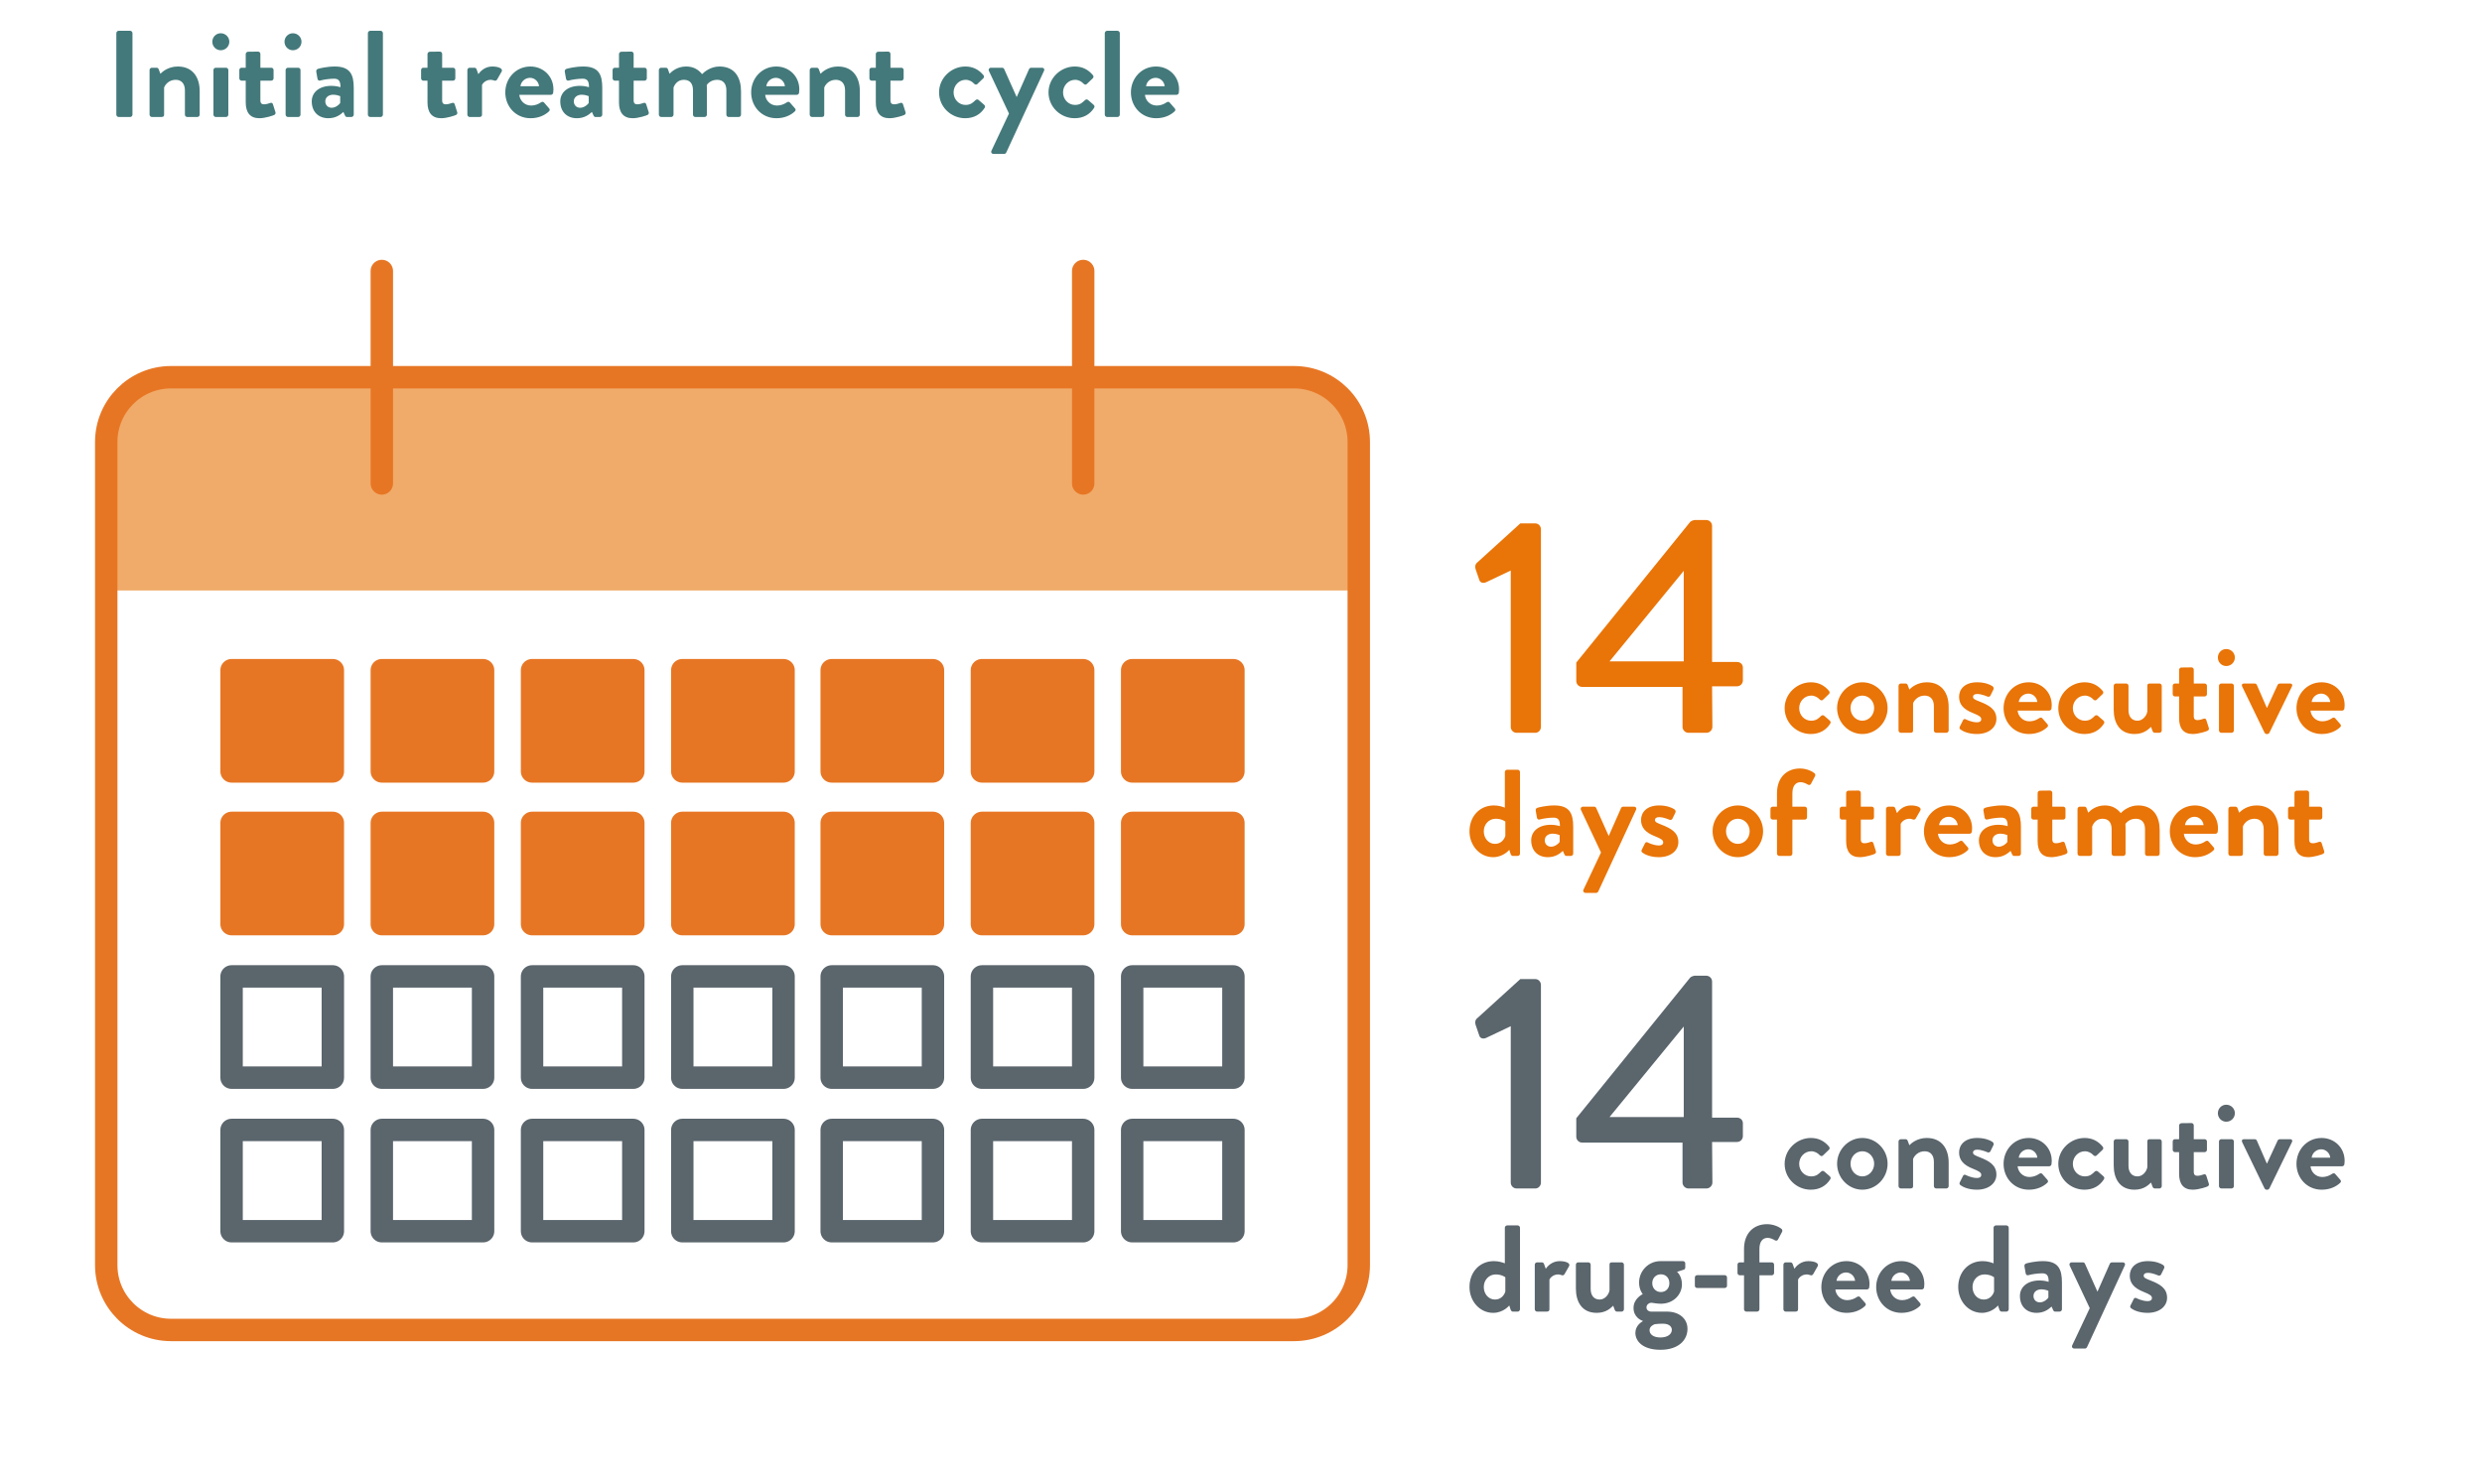 <svg width="403" height="241" viewBox="0 0 403 241" fill="none" xmlns="http://www.w3.org/2000/svg">
<path d="M18.888 18.62V5.38C18.888 5.18 19.068 5 19.268 5H21.128C21.328 5 21.508 5.18 21.508 5.38V18.62C21.508 18.82 21.328 19 21.128 19H19.268C19.068 19 18.888 18.82 18.888 18.62ZM24.284 18.62V11.38C24.284 11.16 24.464 11 24.664 11H25.424C25.604 11 25.704 11.1 25.764 11.24L26.044 11.98C26.344 11.66 27.324 10.8 28.864 10.8C31.404 10.8 32.424 12.7 32.424 14.78V18.62C32.424 18.82 32.244 19 32.044 19H30.404C30.184 19 30.024 18.82 30.024 18.62V14.66C30.024 13.62 29.484 12.96 28.524 12.96C27.484 12.96 26.844 13.68 26.644 14.22V18.62C26.644 18.9 26.524 19 26.144 19H24.664C24.464 19 24.284 18.82 24.284 18.62ZM35.835 8.16C35.075 8.16 34.475 7.54 34.475 6.78C34.475 6.02 35.075 5.4 35.835 5.4C36.615 5.4 37.235 6.02 37.235 6.78C37.235 7.54 36.615 8.16 35.835 8.16ZM34.655 18.62V11.38C34.655 11.16 34.835 11 35.035 11H36.695C36.895 11 37.075 11.16 37.075 11.38V18.62C37.075 18.82 36.895 19 36.695 19H35.035C34.835 19 34.655 18.82 34.655 18.62ZM39.899 16.62V13.1H39.219C39.019 13.1 38.859 12.92 38.859 12.72V11.38C38.859 11.16 39.019 11 39.219 11H39.899V8.78C39.899 8.58 40.079 8.4 40.279 8.4L41.919 8.38C42.119 8.38 42.279 8.56 42.279 8.76V11H44.039C44.259 11 44.419 11.16 44.419 11.38V12.72C44.419 12.92 44.259 13.1 44.039 13.1H42.279V16.3C42.279 16.86 42.579 16.94 42.899 16.94C43.239 16.94 43.659 16.8 43.879 16.72C44.099 16.64 44.259 16.74 44.319 16.94L44.719 18.2C44.799 18.4 44.699 18.6 44.499 18.68C44.399 18.74 43.099 19.2 42.119 19.2C40.579 19.2 39.899 18.24 39.899 16.62ZM47.554 8.16C46.794 8.16 46.194 7.54 46.194 6.78C46.194 6.02 46.794 5.4 47.554 5.4C48.334 5.4 48.954 6.02 48.954 6.78C48.954 7.54 48.334 8.16 47.554 8.16ZM46.374 18.62V11.38C46.374 11.16 46.554 11 46.754 11H48.414C48.614 11 48.794 11.16 48.794 11.38V18.62C48.794 18.82 48.614 19 48.414 19H46.754C46.554 19 46.374 18.82 46.374 18.62ZM50.618 16.46C50.618 15.04 51.778 13.94 53.818 13.94C54.618 13.94 55.278 14.16 55.278 14.16C55.298 13.14 54.978 12.78 54.238 12.78C53.498 12.78 52.458 12.94 51.998 13.08C51.718 13.16 51.578 12.98 51.538 12.72L51.358 11.68C51.298 11.38 51.458 11.24 51.638 11.18C51.798 11.12 53.078 10.8 54.358 10.8C56.858 10.8 57.438 12.1 57.438 14.28V18.62C57.438 18.82 57.258 19 57.058 19H56.338C56.198 19 56.098 18.94 55.998 18.72L55.758 18.18C55.298 18.6 54.558 19.2 53.318 19.2C51.718 19.2 50.618 18.16 50.618 16.46ZM52.818 16.46C52.818 17.06 53.238 17.5 53.858 17.5C54.498 17.5 55.118 16.96 55.238 16.72V15.62C55.238 15.62 54.698 15.38 54.118 15.38C53.338 15.38 52.818 15.82 52.818 16.46ZM59.733 18.62V5.38C59.733 5.18 59.913 5 60.113 5H61.793C61.993 5 62.173 5.18 62.173 5.38V18.62C62.173 18.82 61.993 19 61.793 19H60.113C59.913 19 59.733 18.82 59.733 18.62ZM69.411 16.62V13.1H68.731C68.531 13.1 68.371 12.92 68.371 12.72V11.38C68.371 11.16 68.531 11 68.731 11H69.411V8.78C69.411 8.58 69.591 8.4 69.791 8.4L71.431 8.38C71.631 8.38 71.791 8.56 71.791 8.76V11H73.551C73.771 11 73.931 11.16 73.931 11.38V12.72C73.931 12.92 73.771 13.1 73.551 13.1H71.791V16.3C71.791 16.86 72.091 16.94 72.411 16.94C72.751 16.94 73.171 16.8 73.391 16.72C73.611 16.64 73.771 16.74 73.831 16.94L74.231 18.2C74.311 18.4 74.211 18.6 74.011 18.68C73.911 18.74 72.611 19.2 71.631 19.2C70.091 19.2 69.411 18.24 69.411 16.62ZM75.885 18.62V11.38C75.885 11.16 76.066 11 76.266 11H77.025C77.206 11 77.326 11.1 77.385 11.26L77.665 12.04C77.945 11.64 78.686 10.8 79.925 10.8C80.865 10.8 81.706 11.1 81.466 11.6L80.725 12.9C80.626 13.08 80.425 13.16 80.266 13.08C80.206 13.06 79.906 12.96 79.686 12.96C78.885 12.96 78.406 13.5 78.266 13.78V18.62C78.266 18.9 78.085 19 77.805 19H76.266C76.066 19 75.885 18.82 75.885 18.62ZM82.043 15C82.043 12.74 83.743 10.8 86.123 10.8C88.183 10.8 89.863 12.36 89.863 14.52C89.863 14.66 89.843 14.92 89.823 15.06C89.803 15.26 89.623 15.4 89.443 15.4H84.323C84.383 16.22 85.083 17.14 86.243 17.14C86.863 17.14 87.443 16.9 87.803 16.64C88.003 16.52 88.183 16.48 88.323 16.64L89.143 17.58C89.283 17.72 89.323 17.94 89.123 18.1C88.463 18.72 87.443 19.2 86.143 19.2C83.743 19.2 82.043 17.3 82.043 15ZM84.503 14H87.523C87.463 13.26 86.823 12.64 86.063 12.64C85.263 12.64 84.603 13.24 84.503 14ZM90.97 16.46C90.97 15.04 92.13 13.94 94.17 13.94C94.97 13.94 95.63 14.16 95.63 14.16C95.65 13.14 95.33 12.78 94.59 12.78C93.85 12.78 92.81 12.94 92.35 13.08C92.07 13.16 91.93 12.98 91.89 12.72L91.71 11.68C91.65 11.38 91.81 11.24 91.99 11.18C92.15 11.12 93.43 10.8 94.71 10.8C97.21 10.8 97.79 12.1 97.79 14.28V18.62C97.79 18.82 97.61 19 97.41 19H96.69C96.55 19 96.45 18.94 96.35 18.72L96.11 18.18C95.65 18.6 94.91 19.2 93.67 19.2C92.07 19.2 90.97 18.16 90.97 16.46ZM93.17 16.46C93.17 17.06 93.59 17.5 94.21 17.5C94.85 17.5 95.47 16.96 95.59 16.72V15.62C95.59 15.62 95.05 15.38 94.47 15.38C93.69 15.38 93.17 15.82 93.17 16.46ZM100.505 16.62V13.1H99.825C99.625 13.1 99.465 12.92 99.465 12.72V11.38C99.465 11.16 99.625 11 99.825 11H100.505V8.78C100.505 8.58 100.685 8.4 100.885 8.4L102.525 8.38C102.725 8.38 102.885 8.56 102.885 8.76V11H104.645C104.865 11 105.025 11.16 105.025 11.38V12.72C105.025 12.92 104.865 13.1 104.645 13.1H102.885V16.3C102.885 16.86 103.185 16.94 103.505 16.94C103.845 16.94 104.265 16.8 104.485 16.72C104.705 16.64 104.865 16.74 104.925 16.94L105.325 18.2C105.405 18.4 105.305 18.6 105.105 18.68C105.005 18.74 103.705 19.2 102.725 19.2C101.185 19.2 100.505 18.24 100.505 16.62ZM106.979 18.62V11.38C106.979 11.16 107.159 11 107.359 11H108.099C108.279 11 108.399 11.1 108.439 11.22L108.719 11.98C109.059 11.6 109.979 10.8 111.399 10.8C112.539 10.8 113.339 11.24 113.999 12.04C114.339 11.68 115.379 10.8 116.819 10.8C119.379 10.8 120.319 12.7 120.319 14.8V18.62C120.319 18.82 120.159 19 119.939 19H118.319C118.099 19 117.939 18.82 117.939 18.62V14.66C117.939 13.62 117.439 12.96 116.439 12.96C115.279 12.96 114.759 13.8 114.759 13.8C114.759 13.8 114.779 14.2 114.779 14.56V18.62C114.779 18.82 114.599 19 114.399 19H112.899C112.679 19 112.519 18.82 112.519 18.62V14.66C112.519 13.62 112.059 12.96 111.039 12.96C110.039 12.96 109.559 13.68 109.359 14.22V18.62C109.359 18.82 109.179 19 108.979 19H107.359C107.159 19 106.979 18.82 106.979 18.62ZM121.965 15C121.965 12.74 123.665 10.8 126.045 10.8C128.105 10.8 129.785 12.36 129.785 14.52C129.785 14.66 129.765 14.92 129.745 15.06C129.725 15.26 129.545 15.4 129.365 15.4H124.245C124.305 16.22 125.005 17.14 126.165 17.14C126.785 17.14 127.365 16.9 127.725 16.64C127.925 16.52 128.105 16.48 128.245 16.64L129.065 17.58C129.205 17.72 129.245 17.94 129.045 18.1C128.385 18.72 127.365 19.2 126.065 19.2C123.665 19.2 121.965 17.3 121.965 15ZM124.425 14H127.445C127.385 13.26 126.745 12.64 125.985 12.64C125.185 12.64 124.525 13.24 124.425 14ZM131.471 18.62V11.38C131.471 11.16 131.651 11 131.851 11H132.611C132.791 11 132.891 11.1 132.951 11.24L133.231 11.98C133.531 11.66 134.511 10.8 136.051 10.8C138.591 10.8 139.611 12.7 139.611 14.78V18.62C139.611 18.82 139.431 19 139.231 19H137.591C137.371 19 137.211 18.82 137.211 18.62V14.66C137.211 13.62 136.671 12.96 135.711 12.96C134.671 12.96 134.031 13.68 133.831 14.22V18.62C133.831 18.9 133.711 19 133.331 19H131.851C131.651 19 131.471 18.82 131.471 18.62ZM142.204 16.62V13.1H141.524C141.324 13.1 141.164 12.92 141.164 12.72V11.38C141.164 11.16 141.324 11 141.524 11H142.204V8.78C142.204 8.58 142.384 8.4 142.584 8.4L144.224 8.38C144.424 8.38 144.584 8.56 144.584 8.76V11H146.344C146.564 11 146.724 11.16 146.724 11.38V12.72C146.724 12.92 146.564 13.1 146.344 13.1H144.584V16.3C144.584 16.86 144.884 16.94 145.204 16.94C145.544 16.94 145.964 16.8 146.184 16.72C146.404 16.64 146.564 16.74 146.624 16.94L147.024 18.2C147.104 18.4 147.004 18.6 146.804 18.68C146.704 18.74 145.404 19.2 144.424 19.2C142.884 19.2 142.204 18.24 142.204 16.62ZM152.473 15C152.473 12.64 154.493 10.8 156.733 10.8C157.973 10.8 158.933 11.3 159.693 12.22C159.833 12.4 159.793 12.64 159.593 12.78L158.673 13.66C158.493 13.82 158.313 13.72 158.173 13.6C157.853 13.24 157.353 12.96 156.793 12.96C155.713 12.96 154.833 13.88 154.833 15C154.833 16.14 155.693 17.04 156.773 17.04C157.633 17.04 158.013 16.62 158.373 16.28C158.513 16.14 158.713 16.1 158.873 16.22L159.733 16.96C159.933 17.12 160.013 17.32 159.873 17.52C159.193 18.58 158.133 19.2 156.713 19.2C154.453 19.2 152.473 17.4 152.473 15ZM163.828 18.44L160.568 11.52C160.448 11.26 160.608 11 160.908 11H162.708C162.888 11 162.988 11.1 163.048 11.22L165.068 15.74H165.088L167.088 11.22C167.188 11.02 167.328 11 167.568 11H169.168C169.488 11 169.648 11.26 169.508 11.52L163.388 24.76C163.328 24.88 163.208 25 163.048 25H161.328C161.028 25 160.848 24.74 160.988 24.46L163.828 18.44ZM170.246 15C170.246 12.64 172.266 10.8 174.506 10.8C175.746 10.8 176.706 11.3 177.466 12.22C177.606 12.4 177.566 12.64 177.366 12.78L176.446 13.66C176.266 13.82 176.086 13.72 175.946 13.6C175.626 13.24 175.126 12.96 174.566 12.96C173.486 12.96 172.606 13.88 172.606 15C172.606 16.14 173.466 17.04 174.546 17.04C175.406 17.04 175.786 16.62 176.146 16.28C176.286 16.14 176.486 16.1 176.646 16.22L177.506 16.96C177.706 17.12 177.786 17.32 177.646 17.52C176.966 18.58 175.906 19.2 174.486 19.2C172.226 19.2 170.246 17.4 170.246 15ZM179.382 18.62V5.38C179.382 5.18 179.562 5 179.762 5H181.442C181.642 5 181.822 5.18 181.822 5.38V18.62C181.822 18.82 181.642 19 181.442 19H179.762C179.562 19 179.382 18.82 179.382 18.62ZM183.625 15C183.625 12.74 185.325 10.8 187.705 10.8C189.765 10.8 191.445 12.36 191.445 14.52C191.445 14.66 191.425 14.92 191.405 15.06C191.385 15.26 191.205 15.4 191.025 15.4H185.905C185.965 16.22 186.665 17.14 187.825 17.14C188.445 17.14 189.025 16.9 189.385 16.64C189.585 16.52 189.765 16.48 189.905 16.64L190.725 17.58C190.865 17.72 190.905 17.94 190.705 18.1C190.045 18.72 189.025 19.2 187.725 19.2C185.325 19.2 183.625 17.3 183.625 15ZM186.085 14H189.105C189.045 13.26 188.405 12.64 187.645 12.64C186.845 12.64 186.185 13.24 186.085 14Z" fill="#44797B"/>
<path d="M245.3 118.05V92.65L241.3 94.55C240.85 94.75 240.35 94.65 240.2 94.2L239.6 92.45C239.45 92.05 239.55 91.65 239.75 91.45L246.85 85H249.3C249.8 85 250.2 85.45 250.2 85.95V118.05C250.2 118.55 249.8 119 249.3 119H246.25C245.7 119 245.3 118.55 245.3 118.05ZM256.889 111.55C256.339 111.55 255.939 111.1 255.939 110.6V107.6L274.439 84.75C274.589 84.6 274.989 84.45 275.189 84.45H277.039C277.539 84.45 277.989 84.85 277.989 85.4V107.5H282.039C282.589 107.5 282.989 107.9 282.989 108.4V110.5C282.989 111 282.589 111.45 282.039 111.45H277.989L278.039 118.05C278.039 118.55 277.589 119 277.089 119H274.139C273.639 119 273.189 118.55 273.189 118.05V111.55H256.889ZM261.339 107.4H273.389V92.7L261.339 107.4ZM289.771 115C289.771 112.64 291.791 110.8 294.031 110.8C295.271 110.8 296.231 111.3 296.991 112.22C297.131 112.4 297.091 112.64 296.891 112.78L295.971 113.66C295.791 113.82 295.611 113.72 295.471 113.6C295.151 113.24 294.651 112.96 294.091 112.96C293.011 112.96 292.131 113.88 292.131 115C292.131 116.14 292.991 117.04 294.071 117.04C294.931 117.04 295.311 116.62 295.671 116.28C295.811 116.14 296.011 116.1 296.171 116.22L297.031 116.96C297.231 117.12 297.311 117.32 297.171 117.52C296.491 118.58 295.431 119.2 294.011 119.2C291.751 119.2 289.771 117.4 289.771 115ZM298.287 114.98C298.287 112.72 300.127 110.8 302.387 110.8C304.647 110.8 306.487 112.72 306.487 114.98C306.487 117.28 304.647 119.2 302.387 119.2C300.127 119.2 298.287 117.28 298.287 114.98ZM300.467 114.98C300.467 116.12 301.307 117.04 302.387 117.04C303.447 117.04 304.307 116.12 304.307 114.98C304.307 113.86 303.447 112.96 302.387 112.96C301.307 112.96 300.467 113.86 300.467 114.98ZM308.263 118.62V111.38C308.263 111.16 308.443 111 308.643 111H309.403C309.583 111 309.683 111.1 309.743 111.24L310.023 111.98C310.323 111.66 311.303 110.8 312.843 110.8C315.383 110.8 316.403 112.7 316.403 114.78V118.62C316.403 118.82 316.223 119 316.023 119H314.383C314.163 119 314.003 118.82 314.003 118.62V114.66C314.003 113.62 313.463 112.96 312.503 112.96C311.463 112.96 310.823 113.68 310.623 114.22V118.62C310.623 118.9 310.503 119 310.123 119H308.643C308.443 119 308.263 118.82 308.263 118.62ZM318.314 118.46C318.194 118.36 318.114 118.2 318.194 118.04L318.734 116.96C318.814 116.76 319.014 116.72 319.194 116.82C319.194 116.82 320.094 117.3 321.014 117.3C321.414 117.3 321.694 117.14 321.694 116.8C321.694 116.44 321.414 116.22 320.354 115.8C318.814 115.2 318.094 114.38 318.094 113.16C318.094 111.94 318.994 110.8 321.034 110.8C322.214 110.8 323.074 111.14 323.494 111.42C323.674 111.54 323.774 111.76 323.674 111.96L323.174 112.98C323.074 113.16 322.854 113.18 322.694 113.12C322.694 113.12 321.794 112.7 321.034 112.7C320.554 112.7 320.354 112.9 320.354 113.16C320.354 113.52 320.714 113.64 321.454 113.94C322.994 114.54 324.154 115.2 324.154 116.76C324.154 118.08 322.994 119.2 320.974 119.2C319.654 119.2 318.734 118.78 318.314 118.46ZM325.319 115C325.319 112.74 327.019 110.8 329.399 110.8C331.459 110.8 333.139 112.36 333.139 114.52C333.139 114.66 333.119 114.92 333.099 115.06C333.079 115.26 332.899 115.4 332.719 115.4H327.599C327.659 116.22 328.359 117.14 329.519 117.14C330.139 117.14 330.719 116.9 331.079 116.64C331.279 116.52 331.459 116.48 331.599 116.64L332.419 117.58C332.559 117.72 332.599 117.94 332.399 118.1C331.739 118.72 330.719 119.2 329.419 119.2C327.019 119.2 325.319 117.3 325.319 115ZM327.779 114H330.799C330.739 113.26 330.099 112.64 329.339 112.64C328.539 112.64 327.879 113.24 327.779 114ZM334.205 115C334.205 112.64 336.225 110.8 338.465 110.8C339.705 110.8 340.665 111.3 341.425 112.22C341.565 112.4 341.525 112.64 341.325 112.78L340.405 113.66C340.225 113.82 340.045 113.72 339.905 113.6C339.585 113.24 339.085 112.96 338.525 112.96C337.445 112.96 336.565 113.88 336.565 115C336.565 116.14 337.425 117.04 338.505 117.04C339.365 117.04 339.745 116.62 340.105 116.28C340.245 116.14 340.445 116.1 340.605 116.22L341.465 116.96C341.665 117.12 341.745 117.32 341.605 117.52C340.925 118.58 339.865 119.2 338.445 119.2C336.185 119.2 334.205 117.4 334.205 115ZM343.201 115.26V111.38C343.201 111.16 343.381 111 343.581 111H345.221C345.421 111 345.601 111.16 345.601 111.38V115.32C345.601 116.38 346.141 117.04 347.061 117.04C347.901 117.04 348.541 116.26 348.661 115.54V111.38C348.661 111.08 348.781 111 349.101 111H350.621C350.821 111 351.001 111.16 351.001 111.38V118.62C351.001 118.82 350.821 119 350.621 119H349.881C349.681 119 349.561 118.86 349.501 118.7L349.261 118.04C348.901 118.36 348.161 119.2 346.581 119.2C344.101 119.2 343.201 117.3 343.201 115.26ZM353.819 116.62V113.1H353.139C352.939 113.1 352.779 112.92 352.779 112.72V111.38C352.779 111.16 352.939 111 353.139 111H353.819V108.78C353.819 108.58 353.999 108.4 354.199 108.4L355.839 108.38C356.039 108.38 356.199 108.56 356.199 108.76V111H357.959C358.179 111 358.339 111.16 358.339 111.38V112.72C358.339 112.92 358.179 113.1 357.959 113.1H356.199V116.3C356.199 116.86 356.499 116.94 356.819 116.94C357.159 116.94 357.579 116.8 357.799 116.72C358.019 116.64 358.179 116.74 358.239 116.94L358.639 118.2C358.719 118.4 358.619 118.6 358.419 118.68C358.319 118.74 357.019 119.2 356.039 119.2C354.499 119.2 353.819 118.24 353.819 116.62ZM361.474 108.16C360.714 108.16 360.114 107.54 360.114 106.78C360.114 106.02 360.714 105.4 361.474 105.4C362.254 105.4 362.874 106.02 362.874 106.78C362.874 107.54 362.254 108.16 361.474 108.16ZM360.294 118.62V111.38C360.294 111.16 360.474 111 360.674 111H362.334C362.534 111 362.714 111.16 362.714 111.38V118.62C362.714 118.82 362.534 119 362.334 119H360.674C360.474 119 360.294 118.82 360.294 118.62ZM367.698 119L364.058 111.48C363.938 111.22 364.038 111 364.338 111H366.078C366.278 111 366.378 111.1 366.438 111.22L368.058 114.94C368.078 114.94 368.098 114.94 368.098 114.94L369.818 111.22C369.918 111.02 370.078 111 370.298 111H371.858C372.158 111 372.278 111.22 372.138 111.48L368.478 119C368.418 119.1 368.318 119.2 368.138 119.2H368.038C367.858 119.2 367.758 119.1 367.698 119ZM372.877 115C372.877 112.74 374.577 110.8 376.957 110.8C379.017 110.8 380.697 112.36 380.697 114.52C380.697 114.66 380.677 114.92 380.657 115.06C380.637 115.26 380.457 115.4 380.277 115.4H375.157C375.217 116.22 375.917 117.14 377.077 117.14C377.697 117.14 378.277 116.9 378.637 116.64C378.837 116.52 379.017 116.48 379.157 116.64L379.977 117.58C380.117 117.72 380.157 117.94 379.957 118.1C379.297 118.72 378.277 119.2 376.977 119.2C374.577 119.2 372.877 117.3 372.877 115ZM375.337 114H378.357C378.297 113.26 377.657 112.64 376.897 112.64C376.097 112.64 375.437 113.24 375.337 114ZM238.6 135C238.6 132.66 240.18 130.8 242.56 130.8C243.36 130.8 243.98 131.02 244.34 131.16V125.38C244.34 125.18 244.52 125 244.72 125H246.42C246.62 125 246.8 125.18 246.8 125.38V138.62C246.8 138.82 246.62 139 246.42 139H245.64C245.46 139 245.32 138.84 245.26 138.62L245.06 138C245.06 138 244.12 139.2 242.44 139.2C240.26 139.2 238.6 137.3 238.6 135ZM240.92 135C240.92 136.12 241.68 137.04 242.74 137.04C243.8 137.04 244.28 136.22 244.42 135.74V133.42C244.42 133.42 243.86 132.96 242.86 132.96C241.74 132.96 240.92 133.88 240.92 135ZM248.62 136.46C248.62 135.04 249.78 133.94 251.82 133.94C252.62 133.94 253.28 134.16 253.28 134.16C253.3 133.14 252.98 132.78 252.24 132.78C251.5 132.78 250.46 132.94 250 133.08C249.72 133.16 249.58 132.98 249.54 132.72L249.36 131.68C249.3 131.38 249.46 131.24 249.64 131.18C249.8 131.12 251.08 130.8 252.36 130.8C254.86 130.8 255.44 132.1 255.44 134.28V138.62C255.44 138.82 255.26 139 255.06 139H254.34C254.2 139 254.1 138.94 254 138.72L253.76 138.18C253.3 138.6 252.56 139.2 251.32 139.2C249.72 139.2 248.62 138.16 248.62 136.46ZM250.82 136.46C250.82 137.06 251.24 137.5 251.86 137.5C252.5 137.5 253.12 136.96 253.24 136.72V135.62C253.24 135.62 252.7 135.38 252.12 135.38C251.34 135.38 250.82 135.82 250.82 136.46ZM259.955 138.44L256.695 131.52C256.575 131.26 256.735 131 257.035 131H258.835C259.015 131 259.115 131.1 259.175 131.22L261.195 135.74H261.215L263.215 131.22C263.315 131.02 263.455 131 263.695 131H265.295C265.615 131 265.775 131.26 265.635 131.52L259.515 144.76C259.455 144.88 259.335 145 259.175 145H257.455C257.155 145 256.975 144.74 257.115 144.46L259.955 138.44ZM266.673 138.46C266.553 138.36 266.473 138.2 266.553 138.04L267.093 136.96C267.173 136.76 267.373 136.72 267.553 136.82C267.553 136.82 268.453 137.3 269.373 137.3C269.773 137.3 270.053 137.14 270.053 136.8C270.053 136.44 269.773 136.22 268.713 135.8C267.173 135.2 266.453 134.38 266.453 133.16C266.453 131.94 267.353 130.8 269.393 130.8C270.573 130.8 271.433 131.14 271.853 131.42C272.033 131.54 272.133 131.76 272.033 131.96L271.533 132.98C271.433 133.16 271.213 133.18 271.053 133.12C271.053 133.12 270.153 132.7 269.393 132.7C268.913 132.7 268.713 132.9 268.713 133.16C268.713 133.52 269.073 133.64 269.813 133.94C271.353 134.54 272.513 135.2 272.513 136.76C272.513 138.08 271.353 139.2 269.333 139.2C268.013 139.2 267.093 138.78 266.673 138.46ZM278.072 134.98C278.072 132.72 279.912 130.8 282.172 130.8C284.432 130.8 286.272 132.72 286.272 134.98C286.272 137.28 284.432 139.2 282.172 139.2C279.912 139.2 278.072 137.28 278.072 134.98ZM280.252 134.98C280.252 136.12 281.092 137.04 282.172 137.04C283.232 137.04 284.092 136.12 284.092 134.98C284.092 133.86 283.232 132.96 282.172 132.96C281.092 132.96 280.252 133.86 280.252 134.98ZM288.528 138.62V133.1H287.848C287.628 133.1 287.468 132.92 287.468 132.72V131.38C287.468 131.16 287.628 131 287.848 131H288.528V128.84C288.528 126.2 290.148 124.8 292.268 124.8C293.328 124.8 294.268 125.26 294.628 125.58C294.748 125.68 294.788 125.9 294.708 126.04L294.028 127.32C293.948 127.48 293.728 127.52 293.548 127.42C293.288 127.26 292.808 127.02 292.368 127.02C291.508 127.02 291.028 127.68 291.028 128.84V131H293.028C293.248 131 293.408 131.16 293.408 131.38V132.72C293.408 132.92 293.248 133.1 293.028 133.1H291.028V138.62C291.028 138.82 290.848 139 290.648 139H288.908C288.708 139 288.528 138.82 288.528 138.62ZM299.757 136.62V133.1H299.077C298.877 133.1 298.717 132.92 298.717 132.72V131.38C298.717 131.16 298.877 131 299.077 131H299.757V128.78C299.757 128.58 299.937 128.4 300.137 128.4L301.777 128.38C301.977 128.38 302.137 128.56 302.137 128.76V131H303.897C304.117 131 304.277 131.16 304.277 131.38V132.72C304.277 132.92 304.117 133.1 303.897 133.1H302.137V136.3C302.137 136.86 302.437 136.94 302.757 136.94C303.097 136.94 303.517 136.8 303.737 136.72C303.957 136.64 304.117 136.74 304.177 136.94L304.577 138.2C304.657 138.4 304.557 138.6 304.357 138.68C304.257 138.74 302.957 139.2 301.977 139.2C300.437 139.2 299.757 138.24 299.757 136.62ZM306.231 138.62V131.38C306.231 131.16 306.411 131 306.611 131H307.371C307.551 131 307.671 131.1 307.731 131.26L308.011 132.04C308.291 131.64 309.031 130.8 310.271 130.8C311.211 130.8 312.051 131.1 311.811 131.6L311.071 132.9C310.971 133.08 310.771 133.16 310.611 133.08C310.551 133.06 310.251 132.96 310.031 132.96C309.231 132.96 308.751 133.5 308.611 133.78V138.62C308.611 138.9 308.431 139 308.151 139H306.611C306.411 139 306.231 138.82 306.231 138.62ZM312.389 135C312.389 132.74 314.089 130.8 316.469 130.8C318.529 130.8 320.209 132.36 320.209 134.52C320.209 134.66 320.189 134.92 320.169 135.06C320.149 135.26 319.969 135.4 319.789 135.4H314.669C314.729 136.22 315.429 137.14 316.589 137.14C317.209 137.14 317.789 136.9 318.149 136.64C318.349 136.52 318.529 136.48 318.669 136.64L319.489 137.58C319.629 137.72 319.669 137.94 319.469 138.1C318.809 138.72 317.789 139.2 316.489 139.2C314.089 139.2 312.389 137.3 312.389 135ZM314.849 134H317.869C317.809 133.26 317.169 132.64 316.409 132.64C315.609 132.64 314.949 133.24 314.849 134ZM321.315 136.46C321.315 135.04 322.475 133.94 324.515 133.94C325.315 133.94 325.975 134.16 325.975 134.16C325.995 133.14 325.675 132.78 324.935 132.78C324.195 132.78 323.155 132.94 322.695 133.08C322.415 133.16 322.275 132.98 322.235 132.72L322.055 131.68C321.995 131.38 322.155 131.24 322.335 131.18C322.495 131.12 323.775 130.8 325.055 130.8C327.555 130.8 328.135 132.1 328.135 134.28V138.62C328.135 138.82 327.955 139 327.755 139H327.035C326.895 139 326.795 138.94 326.695 138.72L326.455 138.18C325.995 138.6 325.255 139.2 324.015 139.2C322.415 139.2 321.315 138.16 321.315 136.46ZM323.515 136.46C323.515 137.06 323.935 137.5 324.555 137.5C325.195 137.5 325.815 136.96 325.935 136.72V135.62C325.935 135.62 325.395 135.38 324.815 135.38C324.035 135.38 323.515 135.82 323.515 136.46ZM330.85 136.62V133.1H330.17C329.97 133.1 329.81 132.92 329.81 132.72V131.38C329.81 131.16 329.97 131 330.17 131H330.85V128.78C330.85 128.58 331.03 128.4 331.23 128.4L332.87 128.38C333.07 128.38 333.23 128.56 333.23 128.76V131H334.99C335.21 131 335.37 131.16 335.37 131.38V132.72C335.37 132.92 335.21 133.1 334.99 133.1H333.23V136.3C333.23 136.86 333.53 136.94 333.85 136.94C334.19 136.94 334.61 136.8 334.83 136.72C335.05 136.64 335.21 136.74 335.27 136.94L335.67 138.2C335.75 138.4 335.65 138.6 335.45 138.68C335.35 138.74 334.05 139.2 333.07 139.2C331.53 139.2 330.85 138.24 330.85 136.62ZM337.325 138.62V131.38C337.325 131.16 337.505 131 337.705 131H338.445C338.625 131 338.745 131.1 338.785 131.22L339.065 131.98C339.405 131.6 340.325 130.8 341.745 130.8C342.885 130.8 343.685 131.24 344.345 132.04C344.685 131.68 345.725 130.8 347.165 130.8C349.725 130.8 350.665 132.7 350.665 134.8V138.62C350.665 138.82 350.505 139 350.285 139H348.665C348.445 139 348.285 138.82 348.285 138.62V134.66C348.285 133.62 347.785 132.96 346.785 132.96C345.625 132.96 345.105 133.8 345.105 133.8C345.105 133.8 345.125 134.2 345.125 134.56V138.62C345.125 138.82 344.945 139 344.745 139H343.245C343.025 139 342.865 138.82 342.865 138.62V134.66C342.865 133.62 342.405 132.96 341.385 132.96C340.385 132.96 339.905 133.68 339.705 134.22V138.62C339.705 138.82 339.525 139 339.325 139H337.705C337.505 139 337.325 138.82 337.325 138.62ZM352.311 135C352.311 132.74 354.011 130.8 356.391 130.8C358.451 130.8 360.131 132.36 360.131 134.52C360.131 134.66 360.111 134.92 360.091 135.06C360.071 135.26 359.891 135.4 359.711 135.4H354.591C354.651 136.22 355.351 137.14 356.511 137.14C357.131 137.14 357.711 136.9 358.071 136.64C358.271 136.52 358.451 136.48 358.591 136.64L359.411 137.58C359.551 137.72 359.591 137.94 359.391 138.1C358.731 138.72 357.711 139.2 356.411 139.2C354.011 139.2 352.311 137.3 352.311 135ZM354.771 134H357.791C357.731 133.26 357.091 132.64 356.331 132.64C355.531 132.64 354.871 133.24 354.771 134ZM361.817 138.62V131.38C361.817 131.16 361.997 131 362.197 131H362.957C363.137 131 363.237 131.1 363.297 131.24L363.577 131.98C363.877 131.66 364.857 130.8 366.397 130.8C368.937 130.8 369.957 132.7 369.957 134.78V138.62C369.957 138.82 369.777 139 369.577 139H367.937C367.717 139 367.557 138.82 367.557 138.62V134.66C367.557 133.62 367.017 132.96 366.057 132.96C365.017 132.96 364.377 133.68 364.177 134.22V138.62C364.177 138.9 364.057 139 363.677 139H362.197C361.997 139 361.817 138.82 361.817 138.62ZM372.55 136.62V133.1H371.87C371.67 133.1 371.51 132.92 371.51 132.72V131.38C371.51 131.16 371.67 131 371.87 131H372.55V128.78C372.55 128.58 372.73 128.4 372.93 128.4L374.57 128.38C374.77 128.38 374.93 128.56 374.93 128.76V131H376.69C376.91 131 377.07 131.16 377.07 131.38V132.72C377.07 132.92 376.91 133.1 376.69 133.1H374.93V136.3C374.93 136.86 375.23 136.94 375.55 136.94C375.89 136.94 376.31 136.8 376.53 136.72C376.75 136.64 376.91 136.74 376.97 136.94L377.37 138.2C377.45 138.4 377.35 138.6 377.15 138.68C377.05 138.74 375.75 139.2 374.77 139.2C373.23 139.2 372.55 138.24 372.55 136.62Z" fill="#E97407"/>
<path d="M245.3 192.05V166.65L241.3 168.55C240.85 168.75 240.35 168.65 240.2 168.2L239.6 166.45C239.45 166.05 239.55 165.65 239.75 165.45L246.85 159H249.3C249.8 159 250.2 159.45 250.2 159.95V192.05C250.2 192.55 249.8 193 249.3 193H246.25C245.7 193 245.3 192.55 245.3 192.05ZM256.889 185.55C256.339 185.55 255.939 185.1 255.939 184.6V181.6L274.439 158.75C274.589 158.6 274.989 158.45 275.189 158.45H277.039C277.539 158.45 277.989 158.85 277.989 159.4V181.5H282.039C282.589 181.5 282.989 181.9 282.989 182.4V184.5C282.989 185 282.589 185.45 282.039 185.45H277.989L278.039 192.05C278.039 192.55 277.589 193 277.089 193H274.139C273.639 193 273.189 192.55 273.189 192.05V185.55H256.889ZM261.339 181.4H273.389V166.7L261.339 181.4ZM289.771 189C289.771 186.64 291.791 184.8 294.031 184.8C295.271 184.8 296.231 185.3 296.991 186.22C297.131 186.4 297.091 186.64 296.891 186.78L295.971 187.66C295.791 187.82 295.611 187.72 295.471 187.6C295.151 187.24 294.651 186.96 294.091 186.96C293.011 186.96 292.131 187.88 292.131 189C292.131 190.14 292.991 191.04 294.071 191.04C294.931 191.04 295.311 190.62 295.671 190.28C295.811 190.14 296.011 190.1 296.171 190.22L297.031 190.96C297.231 191.12 297.311 191.32 297.171 191.52C296.491 192.58 295.431 193.2 294.011 193.2C291.751 193.2 289.771 191.4 289.771 189ZM298.287 188.98C298.287 186.72 300.127 184.8 302.387 184.8C304.647 184.8 306.487 186.72 306.487 188.98C306.487 191.28 304.647 193.2 302.387 193.2C300.127 193.2 298.287 191.28 298.287 188.98ZM300.467 188.98C300.467 190.12 301.307 191.04 302.387 191.04C303.447 191.04 304.307 190.12 304.307 188.98C304.307 187.86 303.447 186.96 302.387 186.96C301.307 186.96 300.467 187.86 300.467 188.98ZM308.263 192.62V185.38C308.263 185.16 308.443 185 308.643 185H309.403C309.583 185 309.683 185.1 309.743 185.24L310.023 185.98C310.323 185.66 311.303 184.8 312.843 184.8C315.383 184.8 316.403 186.7 316.403 188.78V192.62C316.403 192.82 316.223 193 316.023 193H314.383C314.163 193 314.003 192.82 314.003 192.62V188.66C314.003 187.62 313.463 186.96 312.503 186.96C311.463 186.96 310.823 187.68 310.623 188.22V192.62C310.623 192.9 310.503 193 310.123 193H308.643C308.443 193 308.263 192.82 308.263 192.62ZM318.314 192.46C318.194 192.36 318.114 192.2 318.194 192.04L318.734 190.96C318.814 190.76 319.014 190.72 319.194 190.82C319.194 190.82 320.094 191.3 321.014 191.3C321.414 191.3 321.694 191.14 321.694 190.8C321.694 190.44 321.414 190.22 320.354 189.8C318.814 189.2 318.094 188.38 318.094 187.16C318.094 185.94 318.994 184.8 321.034 184.8C322.214 184.8 323.074 185.14 323.494 185.42C323.674 185.54 323.774 185.76 323.674 185.96L323.174 186.98C323.074 187.16 322.854 187.18 322.694 187.12C322.694 187.12 321.794 186.7 321.034 186.7C320.554 186.7 320.354 186.9 320.354 187.16C320.354 187.52 320.714 187.64 321.454 187.94C322.994 188.54 324.154 189.2 324.154 190.76C324.154 192.08 322.994 193.2 320.974 193.2C319.654 193.2 318.734 192.78 318.314 192.46ZM325.319 189C325.319 186.74 327.019 184.8 329.399 184.8C331.459 184.8 333.139 186.36 333.139 188.52C333.139 188.66 333.119 188.92 333.099 189.06C333.079 189.26 332.899 189.4 332.719 189.4H327.599C327.659 190.22 328.359 191.14 329.519 191.14C330.139 191.14 330.719 190.9 331.079 190.64C331.279 190.52 331.459 190.48 331.599 190.64L332.419 191.58C332.559 191.72 332.599 191.94 332.399 192.1C331.739 192.72 330.719 193.2 329.419 193.2C327.019 193.2 325.319 191.3 325.319 189ZM327.779 188H330.799C330.739 187.26 330.099 186.64 329.339 186.64C328.539 186.64 327.879 187.24 327.779 188ZM334.205 189C334.205 186.64 336.225 184.8 338.465 184.8C339.705 184.8 340.665 185.3 341.425 186.22C341.565 186.4 341.525 186.64 341.325 186.78L340.405 187.66C340.225 187.82 340.045 187.72 339.905 187.6C339.585 187.24 339.085 186.96 338.525 186.96C337.445 186.96 336.565 187.88 336.565 189C336.565 190.14 337.425 191.04 338.505 191.04C339.365 191.04 339.745 190.62 340.105 190.28C340.245 190.14 340.445 190.1 340.605 190.22L341.465 190.96C341.665 191.12 341.745 191.32 341.605 191.52C340.925 192.58 339.865 193.2 338.445 193.2C336.185 193.2 334.205 191.4 334.205 189ZM343.201 189.26V185.38C343.201 185.16 343.381 185 343.581 185H345.221C345.421 185 345.601 185.16 345.601 185.38V189.32C345.601 190.38 346.141 191.04 347.061 191.04C347.901 191.04 348.541 190.26 348.661 189.54V185.38C348.661 185.08 348.781 185 349.101 185H350.621C350.821 185 351.001 185.16 351.001 185.38V192.62C351.001 192.82 350.821 193 350.621 193H349.881C349.681 193 349.561 192.86 349.501 192.7L349.261 192.04C348.901 192.36 348.161 193.2 346.581 193.2C344.101 193.2 343.201 191.3 343.201 189.26ZM353.819 190.62V187.1H353.139C352.939 187.1 352.779 186.92 352.779 186.72V185.38C352.779 185.16 352.939 185 353.139 185H353.819V182.78C353.819 182.58 353.999 182.4 354.199 182.4L355.839 182.38C356.039 182.38 356.199 182.56 356.199 182.76V185H357.959C358.179 185 358.339 185.16 358.339 185.38V186.72C358.339 186.92 358.179 187.1 357.959 187.1H356.199V190.3C356.199 190.86 356.499 190.94 356.819 190.94C357.159 190.94 357.579 190.8 357.799 190.72C358.019 190.64 358.179 190.74 358.239 190.94L358.639 192.2C358.719 192.4 358.619 192.6 358.419 192.68C358.319 192.74 357.019 193.2 356.039 193.2C354.499 193.2 353.819 192.24 353.819 190.62ZM361.474 182.16C360.714 182.16 360.114 181.54 360.114 180.78C360.114 180.02 360.714 179.4 361.474 179.4C362.254 179.4 362.874 180.02 362.874 180.78C362.874 181.54 362.254 182.16 361.474 182.16ZM360.294 192.62V185.38C360.294 185.16 360.474 185 360.674 185H362.334C362.534 185 362.714 185.16 362.714 185.38V192.62C362.714 192.82 362.534 193 362.334 193H360.674C360.474 193 360.294 192.82 360.294 192.62ZM367.698 193L364.058 185.48C363.938 185.22 364.038 185 364.338 185H366.078C366.278 185 366.378 185.1 366.438 185.22L368.058 188.94C368.078 188.94 368.098 188.94 368.098 188.94L369.818 185.22C369.918 185.02 370.078 185 370.298 185H371.858C372.158 185 372.278 185.22 372.138 185.48L368.478 193C368.418 193.1 368.318 193.2 368.138 193.2H368.038C367.858 193.2 367.758 193.1 367.698 193ZM372.877 189C372.877 186.74 374.577 184.8 376.957 184.8C379.017 184.8 380.697 186.36 380.697 188.52C380.697 188.66 380.677 188.92 380.657 189.06C380.637 189.26 380.457 189.4 380.277 189.4H375.157C375.217 190.22 375.917 191.14 377.077 191.14C377.697 191.14 378.277 190.9 378.637 190.64C378.837 190.52 379.017 190.48 379.157 190.64L379.977 191.58C380.117 191.72 380.157 191.94 379.957 192.1C379.297 192.72 378.277 193.2 376.977 193.2C374.577 193.2 372.877 191.3 372.877 189ZM375.337 188H378.357C378.297 187.26 377.657 186.64 376.897 186.64C376.097 186.64 375.437 187.24 375.337 188ZM238.6 209C238.6 206.66 240.18 204.8 242.56 204.8C243.36 204.8 243.98 205.02 244.34 205.16V199.38C244.34 199.18 244.52 199 244.72 199H246.42C246.62 199 246.8 199.18 246.8 199.38V212.62C246.8 212.82 246.62 213 246.42 213H245.64C245.46 213 245.32 212.84 245.26 212.62L245.06 212C245.06 212 244.12 213.2 242.44 213.2C240.26 213.2 238.6 211.3 238.6 209ZM240.92 209C240.92 210.12 241.68 211.04 242.74 211.04C243.8 211.04 244.28 210.22 244.42 209.74V207.42C244.42 207.42 243.86 206.96 242.86 206.96C241.74 206.96 240.92 207.88 240.92 209ZM249.2 212.62V205.38C249.2 205.16 249.38 205 249.58 205H250.34C250.52 205 250.64 205.1 250.7 205.26L250.98 206.04C251.26 205.64 252 204.8 253.24 204.8C254.18 204.8 255.02 205.1 254.78 205.6L254.04 206.9C253.94 207.08 253.74 207.16 253.58 207.08C253.52 207.06 253.22 206.96 253 206.96C252.2 206.96 251.72 207.5 251.58 207.78V212.62C251.58 212.9 251.4 213 251.12 213H249.58C249.38 213 249.2 212.82 249.2 212.62ZM255.876 209.26V205.38C255.876 205.16 256.056 205 256.256 205H257.896C258.096 205 258.276 205.16 258.276 205.38V209.32C258.276 210.38 258.816 211.04 259.736 211.04C260.576 211.04 261.216 210.26 261.336 209.54V205.38C261.336 205.08 261.456 205 261.776 205H263.296C263.496 205 263.676 205.16 263.676 205.38V212.62C263.676 212.82 263.496 213 263.296 213H262.556C262.356 213 262.236 212.86 262.176 212.7L261.936 212.04C261.576 212.36 260.836 213.2 259.256 213.2C256.776 213.2 255.876 211.3 255.876 209.26ZM265.235 212.4C265.235 210.84 266.735 210.16 266.735 210.16C266.735 210.16 266.135 209.48 266.135 208.28C266.135 206.42 267.635 204.8 269.615 204.8H273.255C273.475 204.8 273.635 204.96 273.635 205.18V205.84C273.635 205.98 273.555 206.14 273.415 206.18L272.295 206.54C272.295 206.54 273.095 207.16 273.095 208.58C273.095 210.16 271.775 211.72 269.675 211.72C268.915 211.72 268.395 211.56 268.075 211.56C267.795 211.56 267.335 211.84 267.335 212.32C267.335 212.74 267.695 213 268.135 213H270.695C272.515 213 273.995 214.04 273.995 215.8C273.995 217.64 272.515 219.2 269.615 219.2C266.655 219.2 265.535 217.74 265.535 216.46C265.535 215.26 266.535 214.68 266.735 214.56V214.5C266.395 214.4 265.235 213.86 265.235 212.4ZM268.275 208.38C268.275 209.22 268.875 209.82 269.675 209.82C270.495 209.82 271.055 209.22 271.055 208.38C271.055 207.54 270.495 206.94 269.675 206.94C268.875 206.94 268.275 207.54 268.275 208.38ZM267.835 216.02C267.835 216.72 268.515 217.2 269.595 217.2C270.715 217.2 271.455 216.7 271.455 215.94C271.455 215.58 271.175 214.96 269.995 214.96C269.555 214.96 269.115 214.98 268.695 215.04C268.455 215.12 267.835 215.4 267.835 216.02ZM275.573 209.16C275.353 209.16 275.193 209 275.193 208.8V207.46C275.193 207.24 275.353 207.08 275.573 207.08H280.033C280.253 207.08 280.413 207.24 280.413 207.46V208.8C280.413 209 280.253 209.16 280.033 209.16H275.573ZM283.176 212.62V207.1H282.496C282.276 207.1 282.116 206.92 282.116 206.72V205.38C282.116 205.16 282.276 205 282.496 205H283.176V202.84C283.176 200.2 284.796 198.8 286.916 198.8C287.976 198.8 288.916 199.26 289.276 199.58C289.396 199.68 289.436 199.9 289.356 200.04L288.676 201.32C288.596 201.48 288.376 201.52 288.196 201.42C287.936 201.26 287.456 201.02 287.016 201.02C286.156 201.02 285.676 201.68 285.676 202.84V205H287.676C287.896 205 288.056 205.16 288.056 205.38V206.72C288.056 206.92 287.896 207.1 287.676 207.1H285.676V212.62C285.676 212.82 285.496 213 285.296 213H283.556C283.356 213 283.176 212.82 283.176 212.62ZM289.571 212.62V205.38C289.571 205.16 289.751 205 289.951 205H290.711C290.891 205 291.011 205.1 291.071 205.26L291.351 206.04C291.631 205.64 292.371 204.8 293.611 204.8C294.551 204.8 295.391 205.1 295.151 205.6L294.411 206.9C294.311 207.08 294.111 207.16 293.951 207.08C293.891 207.06 293.591 206.96 293.371 206.96C292.571 206.96 292.091 207.5 291.951 207.78V212.62C291.951 212.9 291.771 213 291.491 213H289.951C289.751 213 289.571 212.82 289.571 212.62ZM295.729 209C295.729 206.74 297.429 204.8 299.809 204.8C301.869 204.8 303.549 206.36 303.549 208.52C303.549 208.66 303.529 208.92 303.509 209.06C303.489 209.26 303.309 209.4 303.129 209.4H298.009C298.069 210.22 298.769 211.14 299.929 211.14C300.549 211.14 301.129 210.9 301.489 210.64C301.689 210.52 301.869 210.48 302.009 210.64L302.829 211.58C302.969 211.72 303.009 211.94 302.809 212.1C302.149 212.72 301.129 213.2 299.829 213.2C297.429 213.2 295.729 211.3 295.729 209ZM298.189 208H301.209C301.149 207.26 300.509 206.64 299.749 206.64C298.949 206.64 298.289 207.24 298.189 208ZM304.635 209C304.635 206.74 306.335 204.8 308.715 204.8C310.775 204.8 312.455 206.36 312.455 208.52C312.455 208.66 312.435 208.92 312.415 209.06C312.395 209.26 312.215 209.4 312.035 209.4H306.915C306.975 210.22 307.675 211.14 308.835 211.14C309.455 211.14 310.035 210.9 310.395 210.64C310.595 210.52 310.775 210.48 310.915 210.64L311.735 211.58C311.875 211.72 311.915 211.94 311.715 212.1C311.055 212.72 310.035 213.2 308.735 213.2C306.335 213.2 304.635 211.3 304.635 209ZM307.095 208H310.115C310.055 207.26 309.415 206.64 308.655 206.64C307.855 206.64 307.195 207.24 307.095 208ZM317.955 209C317.955 206.66 319.535 204.8 321.915 204.8C322.715 204.8 323.335 205.02 323.695 205.16V199.38C323.695 199.18 323.875 199 324.075 199H325.775C325.975 199 326.155 199.18 326.155 199.38V212.62C326.155 212.82 325.975 213 325.775 213H324.995C324.815 213 324.675 212.84 324.615 212.62L324.415 212C324.415 212 323.475 213.2 321.795 213.2C319.615 213.2 317.955 211.3 317.955 209ZM320.275 209C320.275 210.12 321.035 211.04 322.095 211.04C323.155 211.04 323.635 210.22 323.775 209.74V207.42C323.775 207.42 323.215 206.96 322.215 206.96C321.095 206.96 320.275 207.88 320.275 209ZM327.975 210.46C327.975 209.04 329.135 207.94 331.175 207.94C331.975 207.94 332.635 208.16 332.635 208.16C332.655 207.14 332.335 206.78 331.595 206.78C330.855 206.78 329.815 206.94 329.355 207.08C329.075 207.16 328.935 206.98 328.895 206.72L328.715 205.68C328.655 205.38 328.815 205.24 328.995 205.18C329.155 205.12 330.435 204.8 331.715 204.8C334.215 204.8 334.795 206.1 334.795 208.28V212.62C334.795 212.82 334.615 213 334.415 213H333.695C333.555 213 333.455 212.94 333.355 212.72L333.115 212.18C332.655 212.6 331.915 213.2 330.675 213.2C329.075 213.2 327.975 212.16 327.975 210.46ZM330.175 210.46C330.175 211.06 330.595 211.5 331.215 211.5C331.855 211.5 332.475 210.96 332.595 210.72V209.62C332.595 209.62 332.055 209.38 331.475 209.38C330.695 209.38 330.175 209.82 330.175 210.46ZM339.311 212.44L336.051 205.52C335.931 205.26 336.091 205 336.391 205H338.191C338.371 205 338.471 205.1 338.531 205.22L340.551 209.74H340.571L342.571 205.22C342.671 205.02 342.811 205 343.051 205H344.651C344.971 205 345.131 205.26 344.991 205.52L338.871 218.76C338.811 218.88 338.691 219 338.531 219H336.811C336.511 219 336.331 218.74 336.471 218.46L339.311 212.44ZM346.028 212.46C345.908 212.36 345.828 212.2 345.908 212.04L346.448 210.96C346.528 210.76 346.728 210.72 346.908 210.82C346.908 210.82 347.808 211.3 348.728 211.3C349.128 211.3 349.408 211.14 349.408 210.8C349.408 210.44 349.128 210.22 348.068 209.8C346.528 209.2 345.808 208.38 345.808 207.16C345.808 205.94 346.708 204.8 348.748 204.8C349.928 204.8 350.788 205.14 351.208 205.42C351.388 205.54 351.488 205.76 351.388 205.96L350.888 206.98C350.788 207.16 350.568 207.18 350.408 207.12C350.408 207.12 349.508 206.7 348.748 206.7C348.268 206.7 348.068 206.9 348.068 207.16C348.068 207.52 348.428 207.64 349.168 207.94C350.708 208.54 351.868 209.2 351.868 210.76C351.868 212.08 350.708 213.2 348.688 213.2C347.368 213.2 346.448 212.78 346.028 212.46Z" fill="#5A656C"/>
<path d="M220.622 95.895H17.251V72.715C17.251 66.38 22.372 61.259 28.707 61.259H209.166C215.5 61.259 220.622 66.38 220.622 72.715V95.895Z" fill="#F0AB6A"/>
<path d="M54.044 108.834H37.601V125.276H54.044V108.834Z" fill="#E77624" stroke="#E77624" stroke-width="1.887" stroke-miterlimit="10"/>
<path d="M54.044 108.834H37.601V125.276H54.044V108.834Z" fill="#E77624" stroke="#E77624" stroke-width="3.639" stroke-linecap="round" stroke-linejoin="round"/>
<path d="M78.437 108.834H61.995V125.276H78.437V108.834Z" fill="#E77624" stroke="#E77624" stroke-width="1.887" stroke-miterlimit="10"/>
<path d="M78.437 108.834H61.995V125.276H78.437V108.834Z" fill="#E77624" stroke="#E77624" stroke-width="3.639" stroke-linecap="round" stroke-linejoin="round"/>
<path d="M102.831 108.834H86.389V125.276H102.831V108.834Z" fill="#E77624" stroke="#E77624" stroke-width="1.887" stroke-miterlimit="10"/>
<path d="M102.831 108.834H86.389V125.276H102.831V108.834Z" fill="#E77624" stroke="#E77624" stroke-width="3.639" stroke-linecap="round" stroke-linejoin="round"/>
<path d="M127.225 108.834H110.782V125.276H127.225V108.834Z" fill="#E77624" stroke="#E77624" stroke-width="1.887" stroke-miterlimit="10"/>
<path d="M127.225 108.834H110.782V125.276H127.225V108.834Z" fill="#E77624" stroke="#E77624" stroke-width="3.639" stroke-linecap="round" stroke-linejoin="round"/>
<path d="M151.483 108.834H135.041V125.276H151.483V108.834Z" fill="#E77624" stroke="#E77624" stroke-width="1.887" stroke-miterlimit="10"/>
<path d="M151.483 108.834H135.041V125.276H151.483V108.834Z" fill="#E77624" stroke="#E77624" stroke-width="3.639" stroke-linecap="round" stroke-linejoin="round"/>
<path d="M175.877 108.834H159.435V125.276H175.877V108.834Z" fill="#E77624" stroke="#E77624" stroke-width="1.887" stroke-miterlimit="10"/>
<path d="M175.877 108.834H159.435V125.276H175.877V108.834Z" fill="#E77624" stroke="#E77624" stroke-width="3.639" stroke-linecap="round" stroke-linejoin="round"/>
<path d="M200.271 108.834H183.829V125.276H200.271V108.834Z" fill="#E77624" stroke="#E77624" stroke-width="1.887" stroke-miterlimit="10"/>
<path d="M200.271 108.834H183.829V125.276H200.271V108.834Z" fill="#E77624" stroke="#E77624" stroke-width="3.639" stroke-linecap="round" stroke-linejoin="round"/>
<path d="M54.044 133.632H37.601V150.074H54.044V133.632Z" fill="#E77624" stroke="#E77624" stroke-width="1.887" stroke-miterlimit="10"/>
<path d="M54.044 133.632H37.601V150.074H54.044V133.632Z" fill="#E77624" stroke="#E77624" stroke-width="3.639" stroke-linecap="round" stroke-linejoin="round"/>
<path d="M78.437 133.632H61.995V150.074H78.437V133.632Z" fill="#E77624" stroke="#E77624" stroke-width="1.887" stroke-miterlimit="10"/>
<path d="M78.437 133.632H61.995V150.074H78.437V133.632Z" fill="#E77624" stroke="#E77624" stroke-width="3.639" stroke-linecap="round" stroke-linejoin="round"/>
<path d="M102.831 133.632H86.389V150.074H102.831V133.632Z" fill="#E77624" stroke="#E77624" stroke-width="1.887" stroke-miterlimit="10"/>
<path d="M102.831 133.632H86.389V150.074H102.831V133.632Z" fill="#E77624" stroke="#E77624" stroke-width="3.639" stroke-linecap="round" stroke-linejoin="round"/>
<path d="M127.225 133.632H110.782V150.074H127.225V133.632Z" fill="#E77624" stroke="#E77624" stroke-width="1.887" stroke-miterlimit="10"/>
<path d="M127.225 133.632H110.782V150.074H127.225V133.632Z" fill="#E77624" stroke="#E77624" stroke-width="3.639" stroke-linecap="round" stroke-linejoin="round"/>
<path d="M151.483 133.632H135.041V150.074H151.483V133.632Z" fill="#E77624" stroke="#E77624" stroke-width="1.887" stroke-miterlimit="10"/>
<path d="M151.483 133.632H135.041V150.074H151.483V133.632Z" fill="#E77624" stroke="#E77624" stroke-width="3.639" stroke-linecap="round" stroke-linejoin="round"/>
<path d="M175.877 133.632H159.435V150.074H175.877V133.632Z" fill="#E77624" stroke="#E77624" stroke-width="1.887" stroke-miterlimit="10"/>
<path d="M175.877 133.632H159.435V150.074H175.877V133.632Z" fill="#E77624" stroke="#E77624" stroke-width="3.639" stroke-linecap="round" stroke-linejoin="round"/>
<path d="M200.271 133.632H183.829V150.074H200.271V133.632Z" fill="#E77624" stroke="#E77624" stroke-width="1.887" stroke-miterlimit="10"/>
<path d="M200.271 133.632H183.829V150.074H200.271V133.632Z" fill="#E77624" stroke="#E77624" stroke-width="3.639" stroke-linecap="round" stroke-linejoin="round"/>
<path d="M200.271 199.94H183.829V183.497H200.271V199.94ZM175.877 199.94H159.435V183.497H175.877V199.94ZM151.484 199.94H135.041V183.497H151.484V199.94ZM127.09 199.94H110.782V183.497H127.225V199.94H127.09ZM102.831 199.94H86.389V183.497H102.831V199.94ZM78.437 199.94H61.995V183.497H78.437V199.94ZM54.044 199.94H37.601V183.497H54.044V199.94ZM200.271 175.007H183.829V158.565H200.271V175.007ZM175.877 175.007H159.435V158.565H175.877V175.007ZM151.484 175.007H135.041V158.565H151.484V175.007ZM127.09 175.007H110.782V158.565H127.225V175.007H127.09ZM102.831 175.007H86.389V158.565H102.831V175.007ZM78.437 175.007H61.995V158.565H78.437V175.007ZM54.044 175.007H37.601V158.565H54.044V175.007Z" stroke="#5A656C" stroke-width="3.639" stroke-linecap="round" stroke-linejoin="round"/>
<path d="M175.878 44.008V78.51M61.995 44.008V78.51M210.11 215.978H27.763C21.968 215.978 17.251 211.26 17.251 205.465V71.772C17.251 65.976 21.968 61.259 27.763 61.259H210.11C215.905 61.259 220.622 65.976 220.622 71.772V205.465C220.622 211.26 215.905 215.978 210.11 215.978Z" stroke="#E77624" stroke-width="3.639" stroke-linecap="round" stroke-linejoin="round"/>
</svg>
